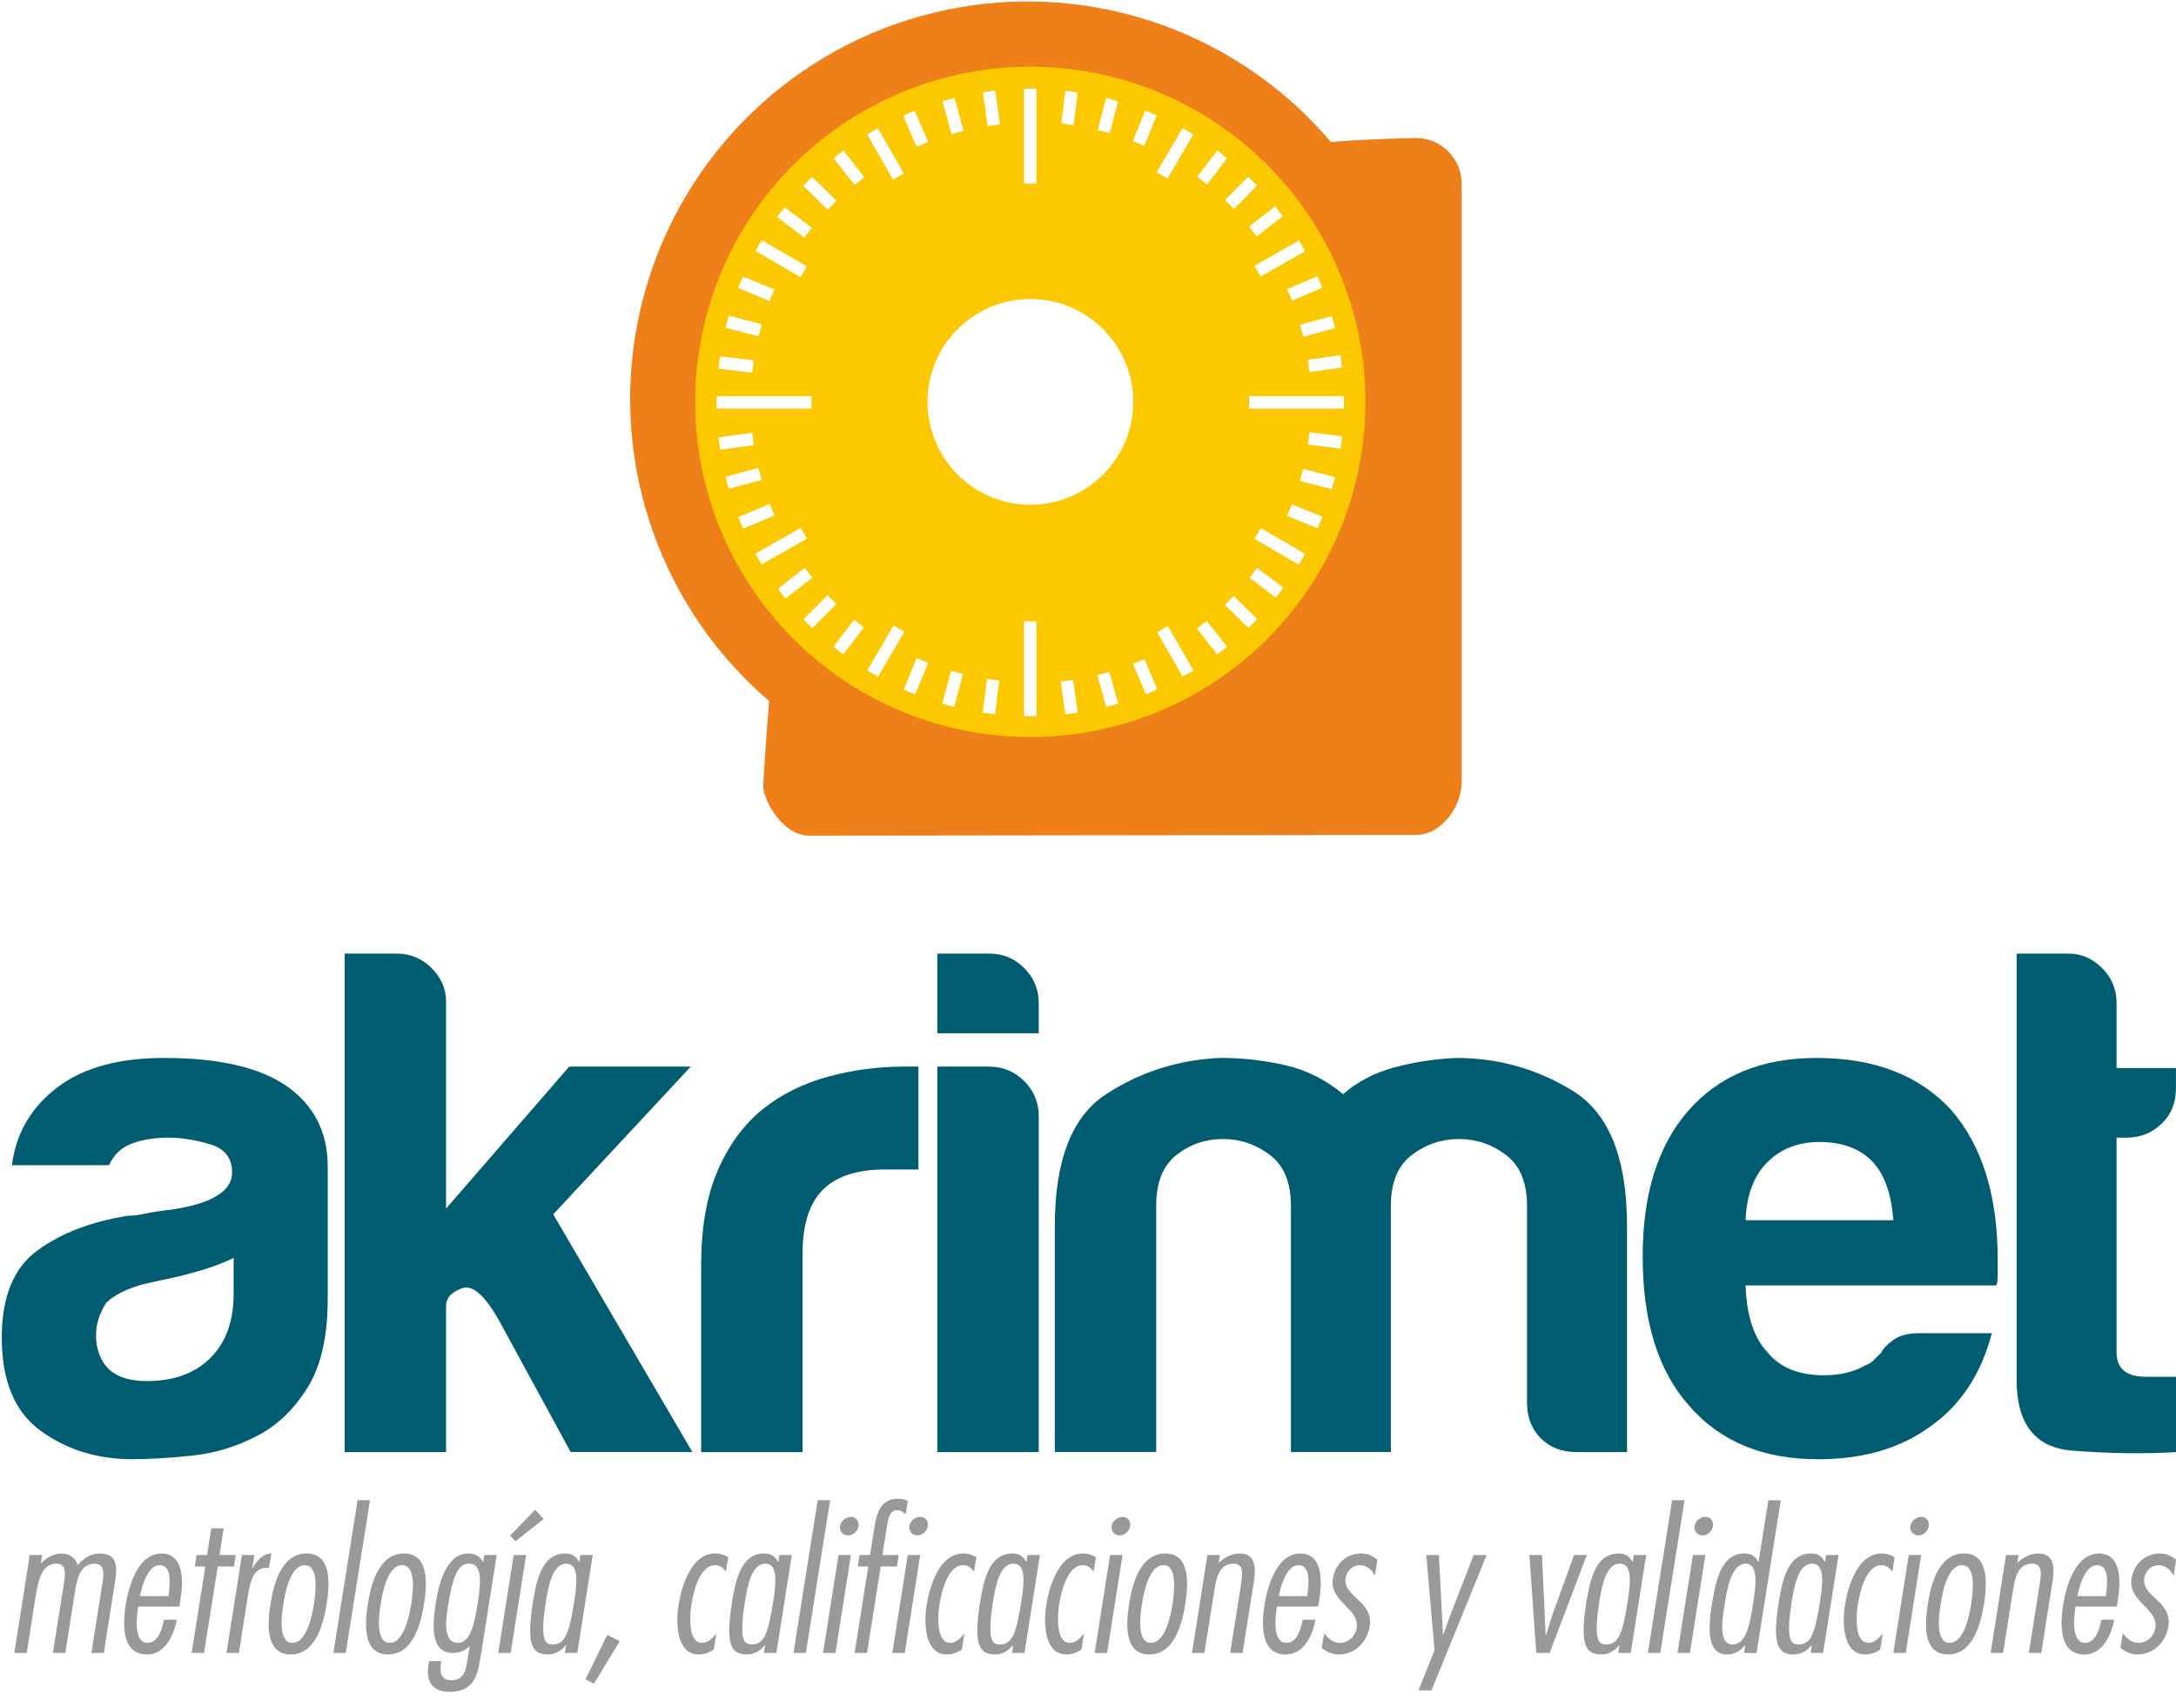 <?xml version="1.0" encoding="UTF-8"?>
<svg id="Layer_2" data-name="Layer 2" xmlns="http://www.w3.org/2000/svg" viewBox="0 0 404.5 317.51">
  <defs>
    <style>
      .cls-1 {
        fill: #005c70;
      }

      .cls-2 {
        fill: #fcc800;
      }

      .cls-3 {
        fill: #fff;
      }

      .cls-4 {
        fill: #999;
      }

      .cls-5 {
        fill: #ef7f19;
      }
    </style>
  </defs>
  <g id="Color_Negro_Blanco" data-name="Color Negro Blanco">
    <rect class="cls-3" width="404.5" height="317.51"/>
    <g>
      <g>
        <path class="cls-5" d="M243.24,26.97c3.58-.98,19.98-1.33,19.98-1.33,4.67,0,8.49,3.82,8.49,8.49v111.22c0,4.67-3.82,9.83-8.49,9.83l-112.85.14c-4.67,0-8.28-6.15-8.49-9.02.21-5.56,1.48-20.86,1.48-20.86L243.24,26.97Z"/>
        <g>
          <circle class="cls-5" cx="191.02" cy="74.18" r="73.89" transform="translate(-.87 2.29) rotate(-.69)"/>
          <circle class="cls-2" cx="191.53" cy="74.69" r="62.3" transform="translate(3.28 157.31) rotate(-45)"/>
          <g>
            <circle class="cls-3" cx="191.53" cy="74.69" r="19.12" transform="translate(79.23 246.88) rotate(-78.19)"/>
            <g>
              <rect class="cls-3" x="190.36" y="16.49" width="2.31" height="17.63"/>
              <rect class="cls-3" x="190.36" y="115.47" width="2.31" height="17.63"/>
              <polygon class="cls-3" points="199.57 23.25 197.28 22.94 198.05 16.87 200.34 17.17 199.57 23.25"/>
              <polygon class="cls-3" points="184.96 132.76 182.67 132.46 183.47 126.18 185.76 126.49 184.96 132.76"/>
              <polygon class="cls-3" points="206.29 24.76 204.06 24.15 205.62 18.23 207.86 18.83 206.29 24.76"/>
              <polygon class="cls-3" points="177.39 131.39 175.16 130.79 176.78 124.68 179.01 125.28 177.39 131.39"/>
              <polygon class="cls-3" points="212.71 27.11 210.57 26.22 212.89 20.55 215.03 21.44 212.71 27.11"/>
              <polygon class="cls-3" points="170.13 129.07 167.99 128.17 170.4 122.32 172.54 123.21 170.13 129.07"/>
              <polygon class="cls-3" points="224.4 34.27 222.56 32.85 226.28 27.98 228.11 29.4 224.4 34.27"/>
              <polygon class="cls-3" points="156.75 121.62 154.92 120.21 158.76 115.18 160.59 116.6 156.75 121.62"/>
              <polygon class="cls-3" points="229.35 38.85 227.72 37.2 232.03 32.85 233.66 34.49 229.35 38.85"/>
              <polygon class="cls-3" points="151.01 116.75 149.37 115.11 153.83 110.62 155.47 112.26 151.01 116.75"/>
              <polygon class="cls-3" points="233.62 43.94 232.21 42.11 237.03 38.34 238.45 40.18 233.62 43.94"/>
              <polygon class="cls-3" points="146.01 111.26 144.59 109.43 149.59 105.54 151 107.38 146.01 111.26"/>
              <polygon class="cls-3" points="240.16 55.87 239.27 53.73 244.91 51.34 245.8 53.48 240.16 55.87"/>
              <polygon class="cls-3" points="138.13 98.26 137.24 96.12 143.07 93.66 143.96 95.8 138.13 98.26"/>
              <polygon class="cls-3" points="242.27 62.59 241.67 60.35 247.58 58.75 248.18 60.98 242.27 62.59"/>
              <polygon class="cls-3" points="135.46 90.85 134.86 88.62 140.97 86.96 141.56 89.2 135.46 90.85"/>
              <polygon class="cls-3" points="243.41 69.15 243.11 66.86 249.17 66.01 249.48 68.31 243.41 69.15"/>
              <polygon class="cls-3" points="133.87 83.58 133.56 81.29 139.83 80.42 140.14 82.72 133.87 83.58"/>
              <polygon class="cls-3" points="243.12 82.64 243.42 80.35 249.5 81.08 249.2 83.38 243.12 82.64"/>
              <polygon class="cls-3" points="133.54 68.51 133.84 66.22 140.12 66.99 139.82 69.28 133.54 68.51"/>
              <polygon class="cls-3" points="241.64 89.39 242.23 87.15 248.16 88.68 247.56 90.92 241.64 89.39"/>
              <polygon class="cls-3" points="134.88 60.91 135.48 58.67 141.6 60.27 141 62.51 134.88 60.91"/>
              <polygon class="cls-3" points="239.27 95.89 240.15 93.74 245.83 96.05 244.94 98.19 239.27 95.89"/>
              <polygon class="cls-3" points="137.21 53.54 138.1 51.4 143.96 53.79 143.07 55.93 137.21 53.54"/>
              <polygon class="cls-3" points="232.29 107.4 233.69 105.55 238.59 109.23 237.18 111.07 232.29 107.4"/>
              <polygon class="cls-3" points="144.46 40.36 145.86 38.52 150.91 42.33 149.51 44.17 144.46 40.36"/>
              <polygon class="cls-3" points="227.69 112.43 229.33 110.78 233.7 115.07 232.07 116.71 227.69 112.43"/>
              <polygon class="cls-3" points="149.34 34.53 150.97 32.88 155.48 37.32 153.85 38.97 149.34 34.53"/>
              <polygon class="cls-3" points="222.49 116.81 224.32 115.4 228.1 120.22 226.27 121.63 222.49 116.81"/>
              <polygon class="cls-3" points="154.95 29.38 156.78 27.96 160.67 32.95 158.84 34.36 154.95 29.38"/>
              <polygon class="cls-3" points="210.6 123.38 212.74 122.49 215.14 128.12 213.01 129.01 210.6 123.38"/>
              <polygon class="cls-3" points="167.9 21.48 170.04 20.58 172.52 26.4 170.38 27.3 167.9 21.48"/>
              <polygon class="cls-3" points="203.98 125.49 206.22 124.88 207.85 130.79 205.62 131.39 203.98 125.49"/>
              <polygon class="cls-3" points="175.2 18.81 177.43 18.21 179.12 24.31 176.88 24.92 175.2 18.81"/>
              <polygon class="cls-3" points="197.19 126.68 199.49 126.38 200.33 132.45 198.04 132.75 197.19 126.68"/>
              <polygon class="cls-3" points="182.72 17.15 185.01 16.85 185.88 23.11 183.58 23.42 182.72 17.15"/>
              <polygon class="cls-3" points="217.01 33.19 215.01 32.02 219.84 23.82 221.84 24.98 217.01 33.19"/>
              <polygon class="cls-3" points="163.2 125.78 161.2 124.62 166.11 116.25 168.12 117.41 163.2 125.78"/>
              <polygon class="cls-3" points="234.34 51.4 233.19 49.4 241.46 44.69 242.62 46.69 234.34 51.4"/>
              <polygon class="cls-3" points="141.58 104.91 140.42 102.91 148.85 98.09 150 100.1 141.58 104.91"/>
              <polygon class="cls-3" points="233.21 100.16 234.37 98.15 242.59 102.95 241.43 104.96 233.21 100.16"/>
              <polygon class="cls-3" points="140.45 46.64 141.6 44.64 149.99 49.52 148.83 51.53 140.45 46.64"/>
              <polygon class="cls-3" points="215.1 117.52 217.1 116.35 221.85 124.61 219.85 125.77 215.1 117.52"/>
              <polygon class="cls-3" points="161.19 24.99 163.18 23.83 168.04 32.23 166.03 33.4 161.19 24.99"/>
              <rect class="cls-3" x="232.19" y="73.64" width="17.63" height="2.31"/>
              <rect class="cls-3" x="133.21" y="73.64" width="17.63" height="2.31"/>
            </g>
          </g>
        </g>
      </g>
      <g>
        <path class="cls-1" d="M53.12,201.75c-5.03-3.41-12.57-5.12-22.62-5.12-8.98,0-15.89,2.07-20.74,6.19-4.31,3.59-6.83,8.17-7.54,13.74h18.04c.9-1.97,2.33-3.32,4.31-4.04,1.97-.72,4.22-1.08,6.73-1.08,2.33,0,4.89.4,7.68,1.21,2.78.81,4.17,2.56,4.17,5.25,0,3.59-3.95,5.92-11.85,7-1.62.18-3.05.4-4.31.67-1.26.27-2.34.4-3.23.4-6.83,1.08-12.43,3.23-16.83,6.46-4.4,3.23-6.6,8.62-6.6,16.16,0,8.08,2.42,13.87,7.27,17.37,4.85,3.5,10.5,5.25,16.97,5.25,3.23,0,6.96-.23,11.18-.67,4.22-.45,8.21-1.66,11.98-3.64,3.59-1.79,6.69-4.71,9.29-8.75,2.6-4.04,3.91-9.65,3.9-16.83v-24.51c0-6.46-2.61-11.49-7.81-15.08ZM43.43,240.53c0,5.03-1.44,8.98-4.31,11.85-2.87,2.87-6.83,4.31-11.85,4.31-3.05,0-5.39-.72-7-2.15-1.62-1.62-2.42-3.77-2.42-6.46,0-1.97.63-3.95,1.89-5.93,1.43-1.43,3.77-2.6,7-3.5l6.19-1.35c4.49-1.08,7.99-2.24,10.5-3.5v6.73Z"/>
        <path class="cls-1" d="M128.43,198.24h-22.62s-22.89,26.39-22.89,26.39v-26.39s0-12.12,0-12.12c0-2.33-.9-4.4-2.69-6.19-1.8-1.79-3.95-2.69-6.46-2.69h-9.7s0,92.64,0,92.64h18.85s0-17.24,0-17.24v-9.97c0-1.43.98-2.51,2.96-3.23,1.97-.72,4.31,1.35,7,6.19l13.2,24.24h22.62s-25.86-44.17-25.86-44.17l25.58-27.47Z"/>
        <path class="cls-1" d="M168.04,198.24c-4.85,0-9.56.63-14.14,1.88-4.58,1.26-8.58,3.23-11.98,5.93-3.59,2.87-6.42,6.69-8.48,11.45-2.07,4.76-3.1,10.64-3.1,17.64v34.74s18.85,0,18.85,0v-36.9c0-5.39,1.25-9.33,3.77-11.85,2.51-2.51,6.37-3.77,11.58-3.77h6.19s0-19.12,0-19.12h-1.35c-.54,0-.99,0-1.35,0Z"/>
        <path class="cls-1" d="M183.93,198.24h-9.69s0,71.64,0,71.64h18.85s0-62.48,0-62.48c0-2.51-.9-4.67-2.69-6.46-1.8-1.79-3.95-2.69-6.46-2.69Z"/>
        <path class="cls-1" d="M183.93,177.24h-9.69s0,14.81,0,14.81h18.85s0-5.66,0-5.66c0-2.51-.9-4.67-2.69-6.46-1.8-1.79-3.95-2.69-6.46-2.69Z"/>
        <path class="cls-1" d="M292.48,202.82c-6.64-4.13-13.92-6.19-21.81-6.19-3.95.18-7.77.77-11.44,1.75-3.68.99-6.87,2.65-9.56,4.98-3.23-2.69-6.83-4.49-10.77-5.39-3.95-.9-7.99-1.35-12.12-1.35-7.72.36-14.77,2.6-21.14,6.73-6.37,4.13-9.56,12.3-9.56,24.51v42.01s18.85,0,18.85,0v-45.78c0-4.31,1.25-7.45,3.77-9.43,2.51-1.97,5.39-2.96,8.62-2.96s6.15.99,8.75,2.96c2.6,1.98,3.9,5.12,3.9,9.43v3.77s0,42.01,0,42.01h18.58s0-42.01,0-42.01v-3.77c0-4.31,1.3-7.45,3.9-9.43,2.6-1.97,5.52-2.96,8.75-2.96s6.15.99,8.75,2.96c2.6,1.98,3.91,5.12,3.91,9.43v36.63c0,2.69.85,4.89,2.56,6.6,1.7,1.71,3.9,2.56,6.6,2.56h9.43s0-42.01,0-42.01c0-12.56-3.33-20.91-9.97-25.05Z"/>
        <path class="cls-1" d="M337.68,196.63c-10.23,0-18.23,3.32-23.97,9.96-5.57,6.46-8.35,15.44-8.35,26.93,0,12.03,2.87,21.28,8.62,27.74,5.74,6.64,13.74,9.96,23.97,9.96,8.44,0,15.44-2.06,21.01-6.19,5.56-3.95,9.33-9.69,11.31-17.24h-13.47c-2.15,0-3.82.45-4.98,1.35-1.17.9-1.84,1.62-2.02,2.16-.54.54-1.04,1.03-1.48,1.48-.45.45-.94.77-1.48.94-2.15,1.26-4.76,1.89-7.81,1.89-4.67,0-8.17-1.43-10.5-4.31-2.52-2.69-3.86-6.82-4.04-12.39h46.59c.18-.36.27-.98.27-1.89,0-.18,0-.54,0-1.08s0-1.16,0-1.88c0-11.85-2.87-21.09-8.62-27.74-5.93-6.46-14.27-9.69-25.05-9.69ZM324.49,226.79c.18-4.67,1.52-8.26,4.04-10.77,2.51-2.51,5.74-3.77,9.69-3.77,4.31,0,7.63,1.26,9.97,3.77,2.15,2.34,3.41,5.93,3.77,10.77h-27.47Z"/>
        <path class="cls-1" d="M395.34,211.44c2.51,0,4.67-.85,6.46-2.56,1.79-1.7,2.69-3.91,2.69-6.6v-3.77s-11.04,0-11.04,0v-12.12c0-2.51-.9-4.67-2.69-6.46-1.8-1.79-3.86-2.69-6.19-2.69h-9.7s0,79.18,0,79.18c0,8.26,3.46,12.66,10.37,13.2,6.91.54,13.33.63,19.26.27v-14s-5.66,0-5.66,0c-3.59,0-5.39-1.52-5.39-4.58v-39.86s1.88,0,1.88,0Z"/>
      </g>
      <g>
        <path class="cls-4" d="M7.59,290.55h.07c.99-1.06,2.38-1.81,3.76-1.81,1.49,0,2.62.78,3.02,2.16,1.17-1.35,2.45-2.16,4.12-2.16,3.41,0,3.23,2.7,2.8,5.39l-2.06,13.09h-2.31l2.06-13.02c.28-1.74.39-3.58-1.49-3.58-2.73,0-3.3,3.09-3.65,5.39l-1.77,11.21h-2.31l2.06-12.98c.28-1.7.46-3.62-1.42-3.62-2.8,0-3.41,3.48-3.8,5.78l-1.7,10.82h-2.31l2.87-18.2h2.31l-.25,1.53Z"/>
        <path class="cls-4" d="M25.68,298.6l-.07.53c-.28,1.81-.67,6.21,1.84,6.21,2.02,0,2.77-2.84,3.02-4.29h2.38c-.5,2.77-2.13,6.46-5.5,6.46-4.79,0-4.54-5.68-3.97-9.33.53-3.26,2.24-9.44,6.63-9.44s4.04,5.57,3.51,8.76l-.18,1.1h-7.66ZM31.32,296.65l.04-.32c.18-1.74.71-5.43-1.7-5.43-2.2,0-3.37,4.12-3.62,5.75h5.29Z"/>
        <path class="cls-4" d="M43.49,291.15h-3.01l-2.55,16.07h-2.31l2.55-16.07h-1.95l.32-2.13h1.95l.78-4.97h2.31l-.78,4.97h3.01l-.32,2.13Z"/>
        <path class="cls-4" d="M46.9,291.43h.07c.71-1.28,1.95-2.73,3.48-2.7l-.46,2.7-.43-.04c-2.38,0-3.02,2.31-3.48,5.22l-1.67,10.61h-2.31l2.87-18.2h2.31l-.39,2.41Z"/>
        <path class="cls-4" d="M60.73,298.1c-.57,3.44-1.92,9.4-6.71,9.4s-4.29-5.96-3.73-9.4c.53-3.41,1.92-9.37,6.71-9.37s4.26,5.96,3.73,9.37ZM52.68,298.1c-.28,1.77-1.1,7.24,1.67,7.24s3.72-5.46,4.01-7.24c.25-1.74,1.06-7.2-1.7-7.2s-3.72,5.46-3.97,7.2Z"/>
        <path class="cls-4" d="M64.28,307.22h-2.31l4.5-28.38h2.31l-4.51,28.38Z"/>
        <path class="cls-4" d="M78.83,298.1c-.57,3.44-1.92,9.4-6.71,9.4s-4.29-5.96-3.73-9.4c.53-3.41,1.92-9.37,6.71-9.37s4.26,5.96,3.73,9.37ZM70.77,298.1c-.28,1.77-1.1,7.24,1.67,7.24s3.72-5.46,4.01-7.24c.25-1.74,1.06-7.2-1.7-7.2s-3.72,5.46-3.97,7.2Z"/>
        <path class="cls-4" d="M89.33,307.89c-.53,3.41-1.17,6.56-5.78,6.56-3.19,0-4.4-1.92-3.9-5.04l.11-.67h2.27l-.04.32c-.28,1.7-.07,3.23,1.92,3.23,2.59,0,2.73-2.27,3.05-4.22l.36-2.13c-.92.89-1.95,1.28-3.16,1.28-4.54,0-3.62-6.28-3.12-9.51.5-3.05,1.81-8.98,6.03-8.98,1.24,0,2.16.57,2.7,1.53h.07l.18-1.24h2.31l-2.98,18.87ZM85.07,305.34c2.45,0,3.12-3.58,3.76-7.56.53-3.33.92-7.17-1.6-7.17-1.67,0-2.87,1.14-3.94,7.8-.32,1.99-1.14,6.92,1.77,6.92Z"/>
        <path class="cls-4" d="M94.93,307.22h-2.31l2.87-18.2h2.31l-2.87,18.2ZM99.47,280.61l1.6,1.7-5.25,4.15-.99-1.06,4.65-4.79Z"/>
        <path class="cls-4" d="M107.31,307.22h-2.31l.21-1.42h-.07c-.82,1.03-1.95,1.7-3.26,1.7-2.91,0-4.08-1.63-2.84-9.58.67-4.08,1.63-9.19,6.03-9.19,1.28,0,1.99.53,2.55,1.53h.07l.18-1.24h2.31l-2.87,18.2ZM105.29,290.62c-2.55,0-3.33,4.04-3.83,7.13-1.17,7.52,0,7.88,1.35,7.88,2.24,0,2.98-2.09,3.9-7.8.64-3.94.85-7.2-1.42-7.2Z"/>
        <path class="cls-4" d="M110.4,312.93l-1.56-.82,4.04-8.23,2.34,1.14-4.82,7.91Z"/>
        <path class="cls-4" d="M134.95,292.11c-.46-.6-1.1-1.21-1.99-1.21-2.98,0-4.08,5.18-4.43,7.27-.28,1.81-.75,7.17,1.99,7.17,1.06,0,1.88-.82,2.55-1.63h.07l-.46,2.87c-.78.57-1.88.92-2.77.92-4.19,0-4.29-5.89-3.8-9.01.53-3.44,2.27-9.76,6.88-9.76.85,0,1.7.25,2.38.71l-.43,2.66Z"/>
        <path class="cls-4" d="M144.32,307.22h-2.31l.21-1.42h-.07c-.82,1.03-1.95,1.7-3.26,1.7-2.91,0-4.08-1.63-2.84-9.58.67-4.08,1.63-9.19,6.03-9.19,1.28,0,1.99.53,2.55,1.53h.07l.18-1.24h2.31l-2.87,18.2ZM142.29,290.62c-2.55,0-3.33,4.04-3.83,7.13-1.17,7.52,0,7.88,1.35,7.88,2.24,0,2.98-2.09,3.9-7.8.64-3.94.85-7.2-1.42-7.2Z"/>
        <path class="cls-4" d="M149.81,307.22h-2.31l4.5-28.38h2.31l-4.51,28.38Z"/>
        <path class="cls-4" d="M155.31,307.22h-2.31l2.87-18.2h2.31l-2.87,18.2ZM157.65,285.37c-.96,0-1.63-.78-1.49-1.74.14-.92,1.06-1.7,2.02-1.7s1.56.78,1.42,1.7c-.14.96-1.03,1.74-1.95,1.74Z"/>
        <path class="cls-4" d="M166.74,291.15h-3.02l-2.55,16.07h-2.31l2.55-16.07h-1.95l.32-2.13h1.95l.85-5.39c.53-3.19,1.63-5.07,4.22-5.07.67,0,1.38.11,1.95.39l-.39,2.52c-.43-.39-.89-.78-1.56-.78-1.28,0-1.63,1.17-1.92,2.91l-.85,5.43h3.02l-.32,2.13ZM168.19,307.22h-2.31l2.87-18.2h2.31l-2.87,18.2ZM170.53,285.37c-.96,0-1.63-.78-1.49-1.74.14-.92,1.06-1.7,2.02-1.7s1.56.78,1.42,1.7c-.14.96-1.03,1.74-1.95,1.74Z"/>
        <path class="cls-4" d="M181.07,292.11c-.46-.6-1.1-1.21-1.99-1.21-2.98,0-4.08,5.18-4.43,7.27-.28,1.81-.75,7.17,1.99,7.17,1.06,0,1.88-.82,2.55-1.63h.07l-.46,2.87c-.78.57-1.88.92-2.77.92-4.19,0-4.29-5.89-3.8-9.01.53-3.44,2.27-9.76,6.88-9.76.85,0,1.7.25,2.38.71l-.43,2.66Z"/>
        <path class="cls-4" d="M190.44,307.22h-2.31l.21-1.42h-.07c-.82,1.03-1.95,1.7-3.26,1.7-2.91,0-4.08-1.63-2.84-9.58.67-4.08,1.63-9.19,6.03-9.19,1.28,0,1.99.53,2.55,1.53h.07l.18-1.24h2.31l-2.87,18.2ZM188.41,290.62c-2.55,0-3.33,4.04-3.83,7.13-1.17,7.52,0,7.88,1.35,7.88,2.24,0,2.98-2.09,3.9-7.8.64-3.94.85-7.2-1.42-7.2Z"/>
        <path class="cls-4" d="M203.31,292.11c-.46-.6-1.1-1.21-1.99-1.21-2.98,0-4.08,5.18-4.43,7.27-.28,1.81-.75,7.17,1.99,7.17,1.06,0,1.88-.82,2.55-1.63h.07l-.46,2.87c-.78.57-1.88.92-2.77.92-4.19,0-4.29-5.89-3.8-9.01.53-3.44,2.27-9.76,6.88-9.76.85,0,1.7.25,2.38.71l-.43,2.66Z"/>
        <path class="cls-4" d="M205.8,307.22h-2.31l2.87-18.2h2.31l-2.87,18.2ZM208.14,285.37c-.96,0-1.63-.78-1.49-1.74.14-.92,1.06-1.7,2.02-1.7s1.56.78,1.42,1.7c-.14.96-1.03,1.74-1.95,1.74Z"/>
        <path class="cls-4" d="M220.34,298.1c-.57,3.44-1.92,9.4-6.71,9.4s-4.29-5.96-3.73-9.4c.53-3.41,1.92-9.37,6.71-9.37s4.26,5.96,3.73,9.37ZM212.29,298.1c-.28,1.77-1.1,7.24,1.67,7.24s3.72-5.46,4.01-7.24c.25-1.74,1.06-7.2-1.7-7.2s-3.72,5.46-3.97,7.2Z"/>
        <path class="cls-4" d="M226.55,290.48c1.1-1.06,2.45-1.74,3.87-1.74,3.23,0,3.02,2.98,2.63,5.46l-2.06,13.02h-2.31l2.02-12.77c.35-2.16.46-3.83-1.45-3.83-2.63,0-3.19,2.87-3.48,4.79l-1.88,11.81h-2.31l2.87-18.2h2.31l-.21,1.45Z"/>
        <path class="cls-4" d="M237.37,298.6l-.07.53c-.28,1.81-.67,6.21,1.84,6.21,2.02,0,2.77-2.84,3.02-4.29h2.38c-.5,2.77-2.13,6.46-5.5,6.46-4.79,0-4.54-5.68-3.97-9.33.53-3.26,2.24-9.44,6.63-9.44s4.04,5.57,3.51,8.76l-.18,1.1h-7.66ZM243.01,296.65l.04-.32c.18-1.74.71-5.43-1.7-5.43-2.2,0-3.37,4.12-3.62,5.75h5.29Z"/>
        <path class="cls-4" d="M255.6,292.75h-.07c-.53-.96-1.46-1.84-2.73-1.84-1.38,0-2.45,1.06-2.66,2.41-.28,1.74,1.06,2.8,2.31,4.01,1.31,1.24,2.55,2.59,2.16,4.97-.46,2.91-2.77,5.21-5.78,5.21-1.14,0-2.34-.53-3.12-1.24l.43-2.7c.75.92,1.56,1.77,2.94,1.77,1.6,0,2.87-1.24,3.12-2.77.28-1.81-.99-3.02-2.27-4.33-1.24-1.28-2.52-2.7-2.16-4.86.43-2.73,2.55-4.65,5.29-4.65,1.17,0,2.16.46,2.98,1.17l-.43,2.84Z"/>
        <path class="cls-4" d="M266.1,314.17h-2.41l2.98-7.45-1.53-17.7h2.34l.75,14.69h.11c.57-1.56,1.1-3.12,1.7-4.68l3.9-10h2.41l-10.25,25.15Z"/>
        <path class="cls-4" d="M288.06,307.22h-2.48l-1.28-18.2h2.34l.53,11.39c.07,1.14.07,2.27.14,3.41h.14c.32-1.14.67-2.31,1.03-3.41l4.12-11.39h2.38l-6.92,18.2Z"/>
        <path class="cls-4" d="M303.14,307.22h-2.31l.21-1.42h-.07c-.82,1.03-1.95,1.7-3.26,1.7-2.91,0-4.08-1.63-2.84-9.58.67-4.08,1.63-9.19,6.03-9.19,1.28,0,1.99.53,2.55,1.53h.07l.18-1.24h2.31l-2.87,18.2ZM301.12,290.62c-2.55,0-3.33,4.04-3.83,7.13-1.17,7.52,0,7.88,1.35,7.88,2.24,0,2.98-2.09,3.9-7.8.64-3.94.85-7.2-1.42-7.2Z"/>
        <path class="cls-4" d="M308.64,307.22h-2.31l4.5-28.38h2.31l-4.51,28.38Z"/>
        <path class="cls-4" d="M314.14,307.22h-2.31l2.87-18.2h2.31l-2.87,18.2ZM316.48,285.37c-.96,0-1.63-.78-1.49-1.74.14-.92,1.06-1.7,2.02-1.7s1.56.78,1.42,1.7c-.14.96-1.03,1.74-1.95,1.74Z"/>
        <path class="cls-4" d="M324.43,305.8h-.07c-.82,1.03-1.95,1.7-3.26,1.7-3.8,0-3.62-4.61-2.84-9.58.82-4.97,1.99-9.19,6.03-9.19,1.28,0,1.99.53,2.55,1.53h.07l1.81-11.42h2.31l-4.5,28.38h-2.31l.21-1.42ZM324.5,290.62c-2.59,0-3.41,4.54-3.83,7.13-.25,1.7-1.6,7.88,1.35,7.88,2.45,0,3.16-3.02,3.9-7.8.67-4.15.71-7.2-1.42-7.2Z"/>
        <path class="cls-4" d="M338.9,307.22h-2.31l.21-1.42h-.07c-.82,1.03-1.95,1.7-3.26,1.7-2.91,0-4.08-1.63-2.84-9.58.67-4.08,1.63-9.19,6.03-9.19,1.28,0,1.99.53,2.55,1.53h.07l.18-1.24h2.31l-2.87,18.2ZM336.88,290.62c-2.55,0-3.33,4.04-3.83,7.13-1.17,7.52,0,7.88,1.35,7.88,2.24,0,2.98-2.09,3.9-7.8.64-3.94.85-7.2-1.42-7.2Z"/>
        <path class="cls-4" d="M351.78,292.11c-.46-.6-1.1-1.21-1.99-1.21-2.98,0-4.08,5.18-4.43,7.27-.28,1.81-.75,7.17,1.99,7.17,1.06,0,1.88-.82,2.55-1.63h.07l-.46,2.87c-.78.57-1.88.92-2.77.92-4.19,0-4.29-5.89-3.8-9.01.53-3.44,2.27-9.76,6.88-9.76.85,0,1.7.25,2.38.71l-.43,2.66Z"/>
        <path class="cls-4" d="M354.26,307.22h-2.31l2.87-18.2h2.31l-2.87,18.2ZM356.6,285.37c-.96,0-1.63-.78-1.49-1.74.14-.92,1.06-1.7,2.02-1.7s1.56.78,1.42,1.7c-.14.96-1.03,1.74-1.95,1.74Z"/>
        <path class="cls-4" d="M368.81,298.1c-.57,3.44-1.92,9.4-6.71,9.4s-4.29-5.96-3.73-9.4c.53-3.41,1.92-9.37,6.71-9.37s4.26,5.96,3.73,9.37ZM360.75,298.1c-.28,1.77-1.1,7.24,1.67,7.24s3.72-5.46,4.01-7.24c.25-1.74,1.06-7.2-1.7-7.2s-3.72,5.46-3.97,7.2Z"/>
        <path class="cls-4" d="M375.01,290.48c1.1-1.06,2.45-1.74,3.87-1.74,3.23,0,3.02,2.98,2.63,5.46l-2.06,13.02h-2.31l2.02-12.77c.35-2.16.46-3.83-1.45-3.83-2.63,0-3.19,2.87-3.48,4.79l-1.88,11.81h-2.31l2.87-18.2h2.31l-.21,1.45Z"/>
        <path class="cls-4" d="M385.83,298.6l-.07.53c-.28,1.81-.67,6.21,1.84,6.21,2.02,0,2.77-2.84,3.02-4.29h2.38c-.5,2.77-2.13,6.46-5.5,6.46-4.79,0-4.54-5.68-3.97-9.33.53-3.26,2.24-9.44,6.63-9.44s4.04,5.57,3.51,8.76l-.18,1.1h-7.66ZM391.47,296.65l.04-.32c.18-1.74.71-5.43-1.7-5.43-2.2,0-3.37,4.12-3.62,5.75h5.29Z"/>
        <path class="cls-4" d="M404.07,292.75h-.07c-.53-.96-1.46-1.84-2.73-1.84-1.38,0-2.45,1.06-2.66,2.41-.28,1.74,1.06,2.8,2.31,4.01,1.31,1.24,2.55,2.59,2.16,4.97-.46,2.91-2.77,5.21-5.78,5.21-1.14,0-2.34-.53-3.12-1.24l.43-2.7c.75.92,1.56,1.77,2.94,1.77,1.6,0,2.87-1.24,3.12-2.77.28-1.81-.99-3.02-2.27-4.33-1.24-1.28-2.52-2.7-2.16-4.86.43-2.73,2.55-4.65,5.29-4.65,1.17,0,2.16.46,2.98,1.17l-.43,2.84Z"/>
      </g>
    </g>
  </g>
</svg>